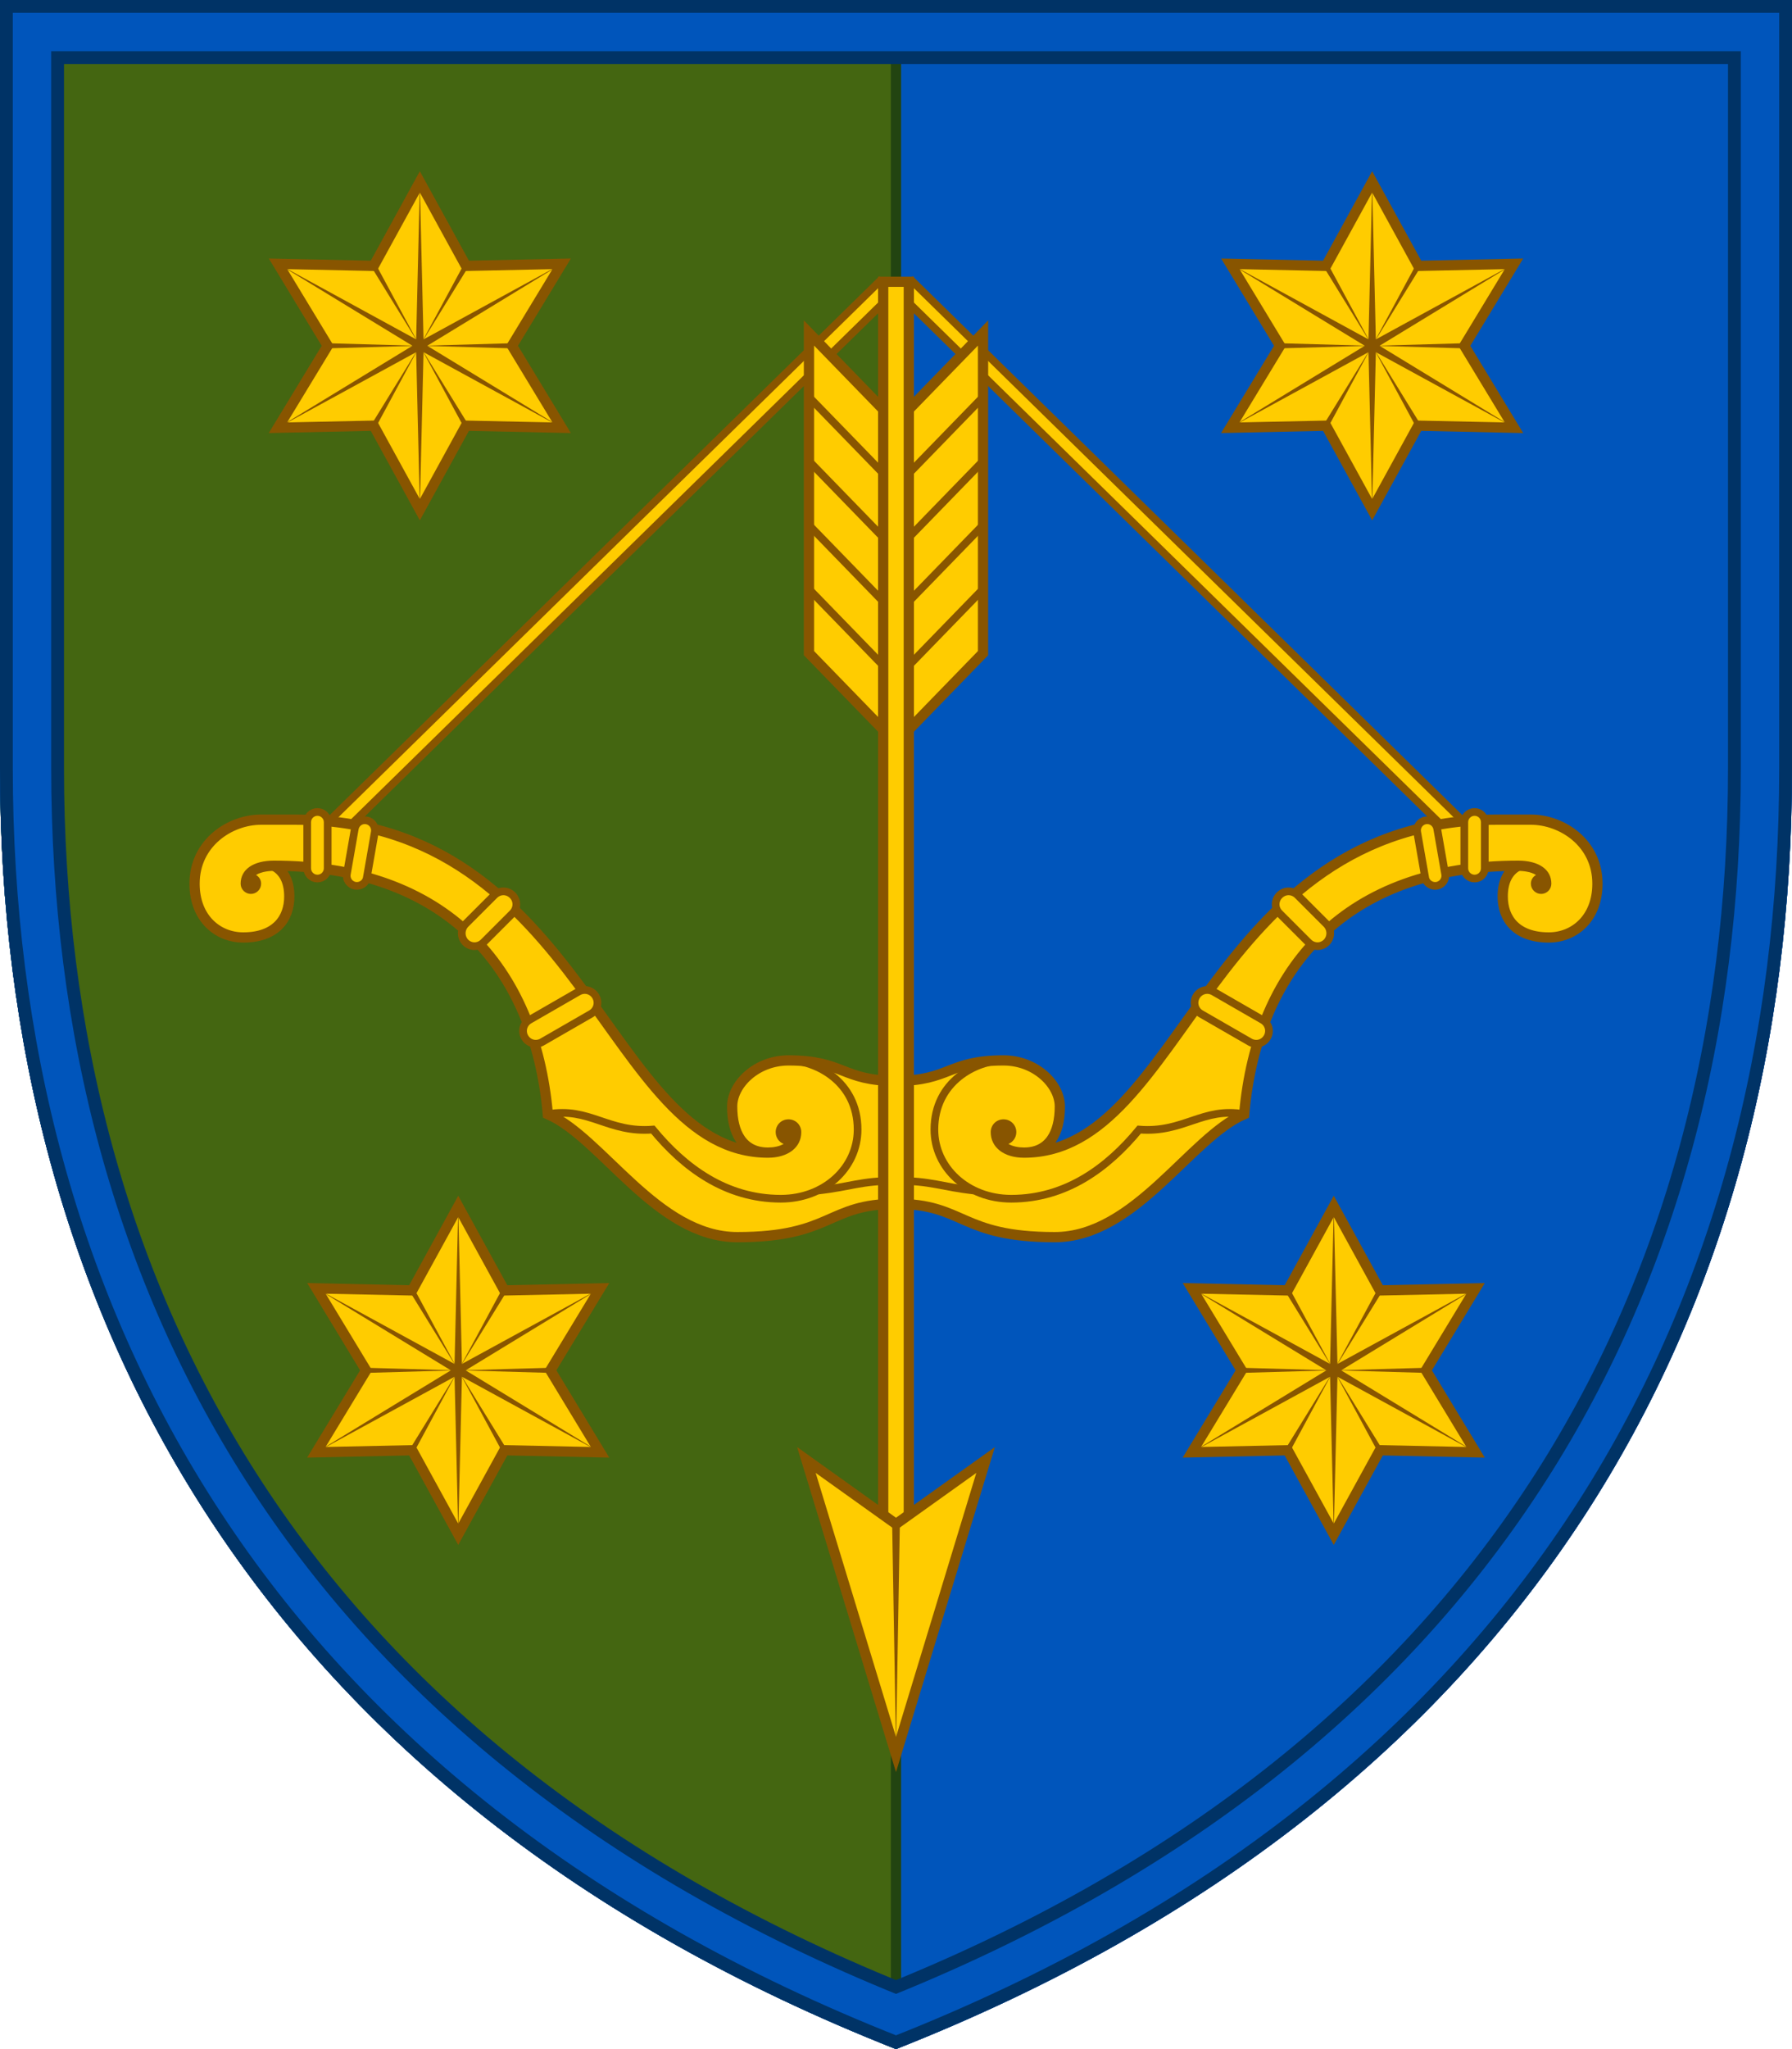 <?xml version="1.0" encoding="UTF-8"?>
<svg xmlns="http://www.w3.org/2000/svg" xmlns:xlink="http://www.w3.org/1999/xlink" width="700" height="800">
<defs><path id="trim" d="M0,0v300c0,212.3,101.5,402,350,500c248.5-98,350-287.7,350-500V0H0z"/>
<clipPath id="trim_out"><use xlink:href="#trim"/></clipPath></defs>
<g clip-path="url(#trim_out)">
<rect width="700" height="800" fill="#05b"/>
<rect width="350" height="800" fill="#461" stroke="#241" stroke-width="4"/>
<g id="star">
<polygon points="164,71 182,103.8 219.4,103 200,135 219.4,167 182,166.2 164,199 146,166.2
	108.57,167 128,135 108.6,103 146,103.8" fill="#fc0" stroke="#850" stroke-width="4"/>
<g id="edge" fill="#850">
<polygon points="162.5,135 164,72 165.5,135 164,198"/>
<path d="M128,134 v2 L163,135z M200,134 v2 L165,135z"/></g>
<use xlink:href="#edge" transform="rotate(60 164 135)"/>
<use xlink:href="#edge" transform="rotate(120 164 135)"/></g>
<use xlink:href="#star" x="372"/>
<use xlink:href="#star" x="15" y="400"/>
<use xlink:href="#star" x="357" y="400"/>
<path d="M129,325 L347,111.4 M571,325 L353,111.4" stroke="#850" stroke-width="10"/>
<path d="M129,325 L347,111.4 M571,325 L353,111.4" stroke="#fc0" stroke-width="4"/>
<g id="bow" fill="#fc0" stroke="#850" stroke-width="4">
<path d="M107,338c66.8,0,101.9,39.4,107,97c21.1,9.1,42.6,48,74,48c37.1,0,35.1-13,62-13v-48c-21.1,0-20.3-8-42-8
	c-12.6,0-22,9.4-22,18c0,10.5,4.2,18,14,18c-62.9,0-71.5-130-185-130h-13c-12.1,0-26,9-26,25c0,13.6,9.1,21,19,21
	c12.7,0,18-7.3,18-16C113,344.1,110.9,340.1,107,338z"/>
<path d="M107,336c-8,0-13,3.4-13,9c0,2.2,1.8,4,4,4s4-1.8,4-4c0-1.5-0.8-2.7-2-3.4c2.2-1.4,5.6-1.6,7-1.6h1v-3L107,336z"
	fill="#850" stroke="none"/>
<path d="M308,437c-2.8,0-5,2.2-5,5c0,2.1,1.3,3.9,3.1,4.6c-1.7,1-4,1.4-6.1,1.4h-1v3l1,1c7.8,0,13-4,13-10
	C313,439.2,310.8,437,308,437z" fill="#850" stroke="none"/>
<g stroke-width="3">
<path d="M214,435c16.2-2.9,23.6,7.4,41,6c12.2,14.8,28.5,27,50,27c17.1,0,30-12.1,30-27c0-18.8-16.4-27-27-27" fill="none"/>
<path d="M319.5,464.8c12.7-1.4,16.6-3.8,30.5-3.8" fill="none"/>
<path d="M124,343L124,343c-2.2,0-4-1.8-4-4v-18c0-2.2,1.8-4,4-4h0c2.2,0,4,1.8,4,4v18C128,341.2,126.2,343,124,343z"/>
<path d="M138.7,345.8L138.7,345.8c-2.2-0.4-3.6-2.5-3.2-4.6l3.1-17.7c0.4-2.2,2.5-3.6,4.6-3.2h0
	c2.2,0.4,3.6,2.5,3.2,4.6l-3.1,17.7C143,344.7,140.9,346.2,138.7,345.8z"/>
<path d="M181.8,367.9L181.8,367.9c2,2,5.1,2,7.1,0l11.3-11.3c2-2,2-5.1,0-7.1h0c-2-2-5.1-2-7.1,0l-11.3,11.3
	C179.9,362.8,179.9,365.9,181.8,367.9z"/>
<path d="M205,405L205,405c-1.4-2.4-0.6-5.4,1.8-6.8l19.1-11c2.4-1.4,5.4-0.6,6.8,1.8v0c1.4,2.4,0.6,5.4-1.8,6.8
	l-19.1,11C209.4,408.2,206.4,407.4,205,405z"/></g></g>
<use xlink:href="#bow" transform="scale(-1 1)" x="-700"/>
<g id="fletch"><polygon points="316,130 350,165 350,290 316,255" fill="#fc0" stroke="#850" stroke-width="4"/>
<path d="M316,155 l34,35 M316,180 l34,35 M316,205 l34,35 M316,230 l34,35" stroke="#850" stroke-width="3"/></g>
<use xlink:href="#fletch" transform="scale(-1 1)" x="-700"/>
<rect x="345" y="110" width="10" height="490" fill="#fc0" stroke="#850" stroke-width="4"/>
<polygon points="315,570 350,595 385,570 350,685" fill="#fc0" stroke="#850" stroke-width="4"/>
<polygon points="348.5,595 351.5,595 350,682" fill="#850"/>
<g clip-path="url(#trim_out)"><use xlink:href="#trim" fill="none" stroke="#036" stroke-width="50"/>
<use xlink:href="#trim" fill="none" stroke="#05b" stroke-width="40"/>
<use xlink:href="#trim" fill="none" stroke="#036" stroke-width="10"/></g></g>
</svg>